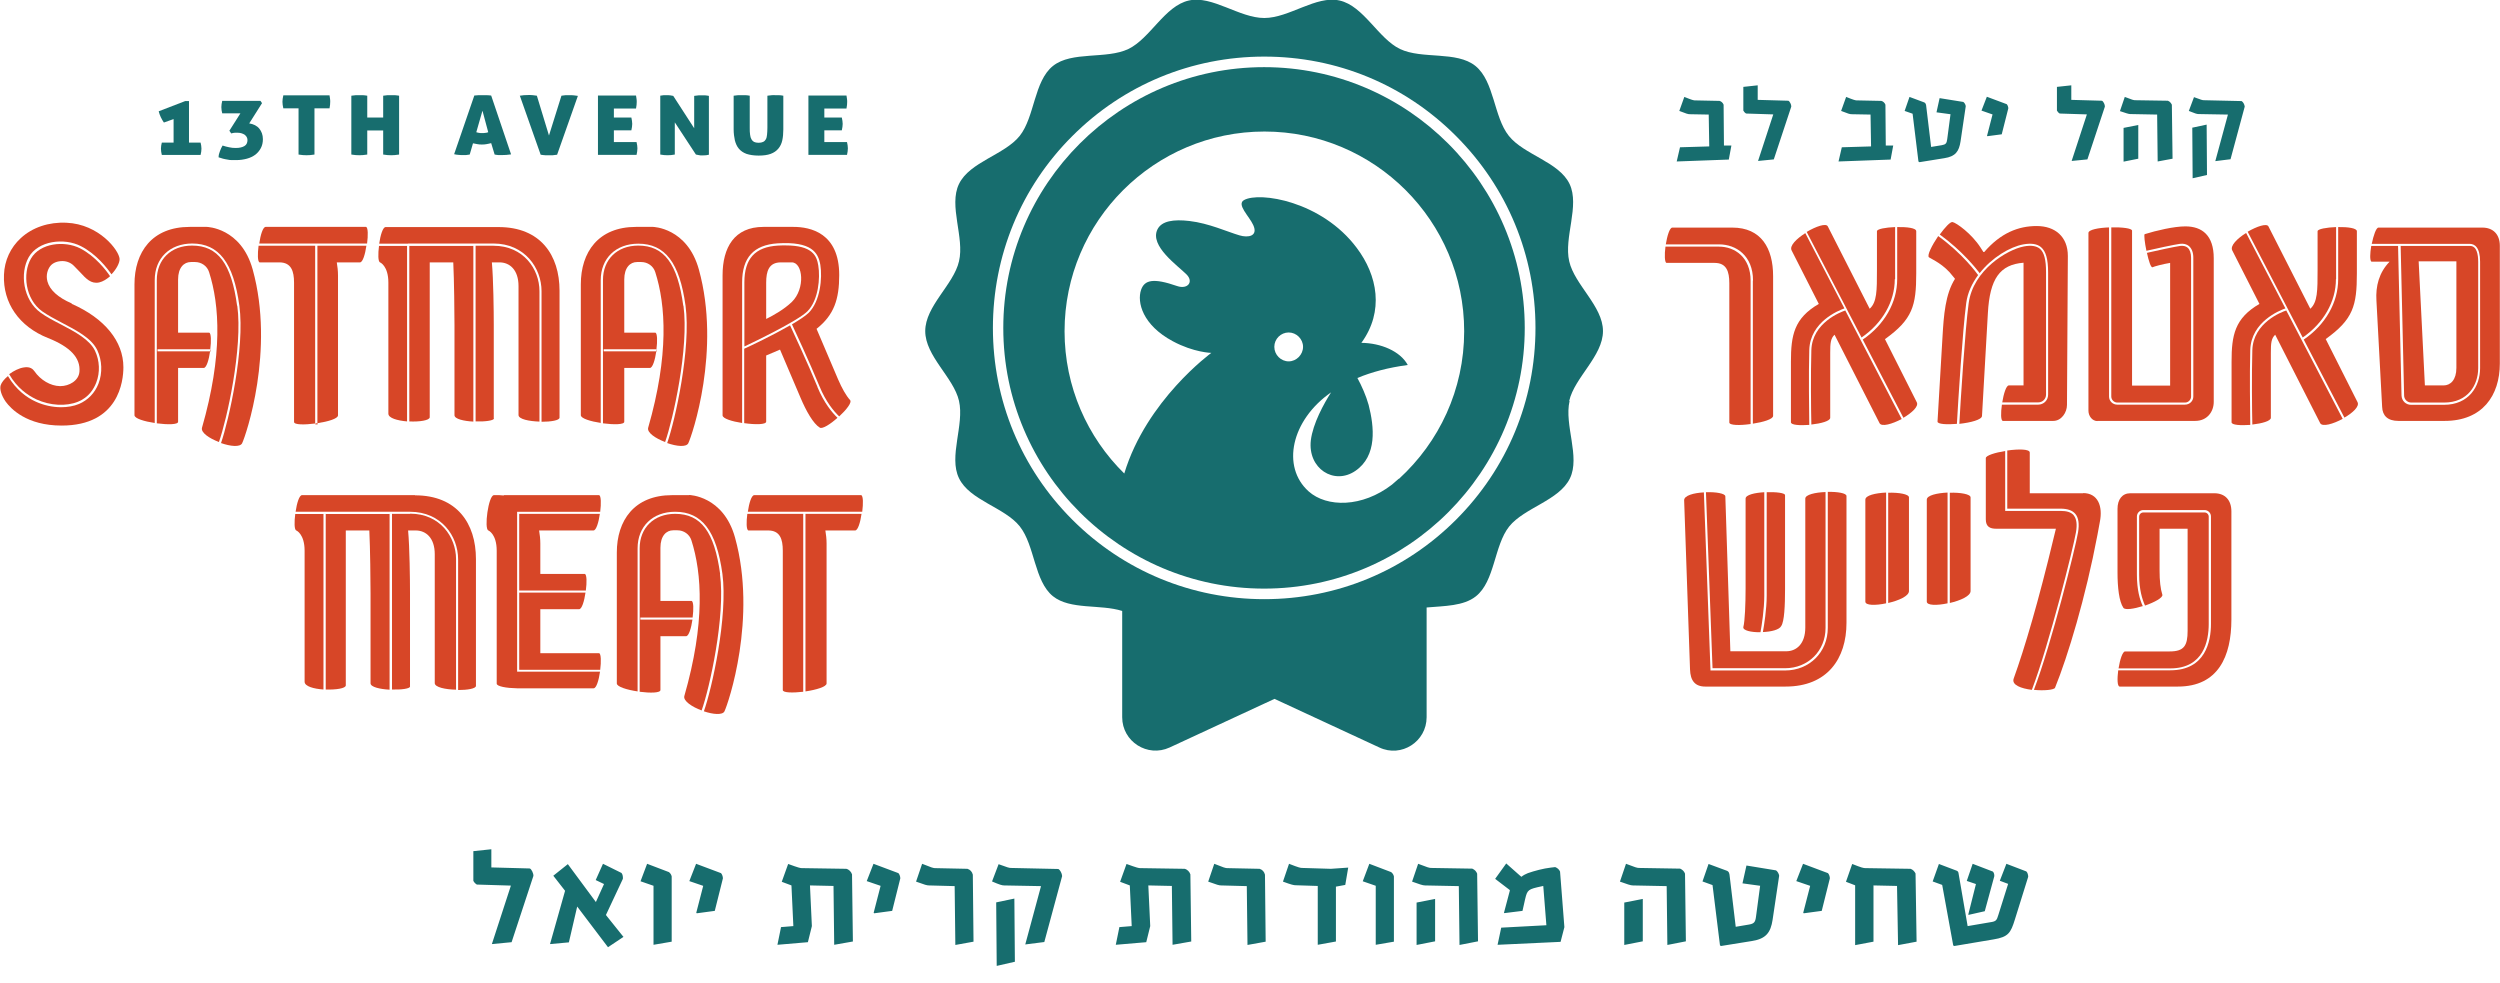 <?xml version="1.0" encoding="UTF-8"?> <svg xmlns="http://www.w3.org/2000/svg" xmlns:xlink="http://www.w3.org/1999/xlink" id="Layer_2" data-name="Layer 2" viewBox="0 0 144.45 56.81"><defs><style> .cls-1 { fill: none; } .cls-2 { fill: #d74627; } .cls-3 { clip-path: url(#clippath-1); } .cls-4 { fill: #176d6e; } .cls-5 { clip-path: url(#clippath); } </style><clipPath id="clippath"><rect class="cls-1" width="144.45" height="56.81"></rect></clipPath><clipPath id="clippath-1"><rect class="cls-1" width="144.45" height="56.81"></rect></clipPath></defs><g id="Layer_1-2" data-name="Layer 1"><g><g class="cls-5"><path class="cls-4" d="M66.07,28.1h-.12c.56.48,1.15.9,1.8,1.28-.6-.38-1.15-.81-1.67-1.28"></path><path class="cls-4" d="M90.67,23.16c.31-1.35,1.95-2.59,1.95-4.03s-1.64-2.67-1.95-4.03c-.32-1.38.62-3.21.02-4.47-.61-1.28-2.63-1.68-3.51-2.78-.88-1.1-.83-3.15-1.93-4.04-1.09-.88-3.08-.37-4.36-.98-1.26-.61-2.1-2.49-3.49-2.8-1.35-.31-2.91,1.01-4.35,1.01s-3.02-1.32-4.36-1.01c-1.39.31-2.23,2.19-3.49,2.8-1.28.61-3.27.11-4.36.98-1.1.88-1.05,2.94-1.92,4.04-.88,1.1-2.89,1.5-3.51,2.78-.61,1.26.33,3.09,0,4.47-.31,1.35-1.95,2.58-1.95,4.03s1.64,2.68,1.95,4.03c.32,1.39-.61,3.22,0,4.47.61,1.28,2.63,1.68,3.51,2.78.88,1.11.83,3.16,1.92,4.04,1,.8,2.73.45,4,.85v6.14c0,1.41,1.46,2.34,2.74,1.75l6.06-2.81,6.06,2.81c1.27.6,2.73-.34,2.73-1.75v-6.34c1.04-.09,2.13-.08,2.84-.64,1.11-.87,1.05-2.93,1.93-4.04.88-1.09,2.89-1.5,3.51-2.78.61-1.25-.34-3.08-.02-4.47M84.13,30.03c-2.96,2.96-6.9,4.59-11.08,4.59s-8.13-1.63-11.09-4.59c-2.96-2.96-4.59-6.9-4.59-11.08s1.62-8.13,4.59-11.09c2.96-2.96,6.9-4.59,11.09-4.59s8.12,1.62,11.08,4.59c2.96,2.96,4.59,6.9,4.59,11.09s-1.63,8.12-4.59,11.08"></path><path class="cls-4" d="M73.04,3.88c-8.31,0-15.07,6.76-15.07,15.07s6.76,15.06,15.07,15.06,15.06-6.76,15.06-15.06-6.76-15.07-15.06-15.07M73.63,20.04c0-.46.38-.83.83-.83s.83.38.83.83-.38.84-.83.84-.83-.38-.83-.84M80.82,27.66c-.13.12-.26.23-.39.34-1.72,1.33-3.77,1.33-4.82.39-1.58-1.42-1.01-4.11,1.3-5.72-.42.66-1.05,1.8-1.17,2.77-.19,1.63,1.34,2.61,2.57,1.77,1.28-.87,1.09-2.56.77-3.81-.15-.54-.4-1.1-.65-1.56.82-.34,1.78-.6,2.91-.75-.43-.8-1.56-1.27-2.68-1.28,1.33-1.83.93-3.9-.27-5.49-2.02-2.7-5.62-3.26-6.51-2.76-.45.25.3.93.53,1.44.3.65-.29.75-.79.6-.69-.2-1.77-.7-2.89-.83-.93-.11-1.61,0-1.85.48-.48.96,1.19,2.11,1.69,2.62.41.43.04.86-.55.66-1.38-.48-1.89-.36-2.09.22-.24.71.08,2.03,1.84,2.97,1.21.65,2.22.67,2.22.67,0,0-3.75,2.73-5.03,6.97-2.13-2.09-3.45-5.01-3.45-8.22,0-6.37,5.19-11.54,11.55-11.54s11.54,5.17,11.54,11.54c0,3.38-1.45,6.41-3.77,8.53"></path><path class="cls-2" d="M102.08,28.44v5.98c0,.78-.15,1.71-.22,2.1.48-.02.95-.13,1.06-.35.18-.27.22-1.17.22-2.13v-5.43c0-.13-.52-.19-1.06-.17"></path><path class="cls-2" d="M101.95,28.44c-.55.03-1.09.15-1.09.37v5.2c0,.88-.04,1.89-.13,2.22-.04.2.46.31.99.3.07-.37.22-1.32.22-2.11v-5.98Z"></path><path class="cls-2" d="M103.14,38.61c1.33,0,2.34-1,2.34-2.33v-7.85c-.59.02-1.17.15-1.17.38v7.45c0,.94-.51,1.37-1.1,1.37h-3.23l-.29-8.95c0-.17-.55-.26-1.12-.24l.38,10.17h4.19Z"></path><path class="cls-2" d="M105.61,28.42v7.86c0,1.4-1.06,2.46-2.47,2.46h-4.31v-.06s-.38-10.23-.38-10.23c-.58.03-1.14.18-1.14.45l.34,9.78c.02.65.29.99.88.99h4.64c2.42,0,3.52-1.62,3.52-3.68v-7.33c0-.17-.53-.25-1.09-.24"></path><path class="cls-2" d="M107.78,28.88v5.88c0,.23.59.23,1.2.1v-6.4c-.61.03-1.2.16-1.2.41"></path><path class="cls-2" d="M109.1,28.46v6.38c.61-.14,1.2-.4,1.2-.69v-5.41c0-.19-.59-.29-1.2-.27"></path><path class="cls-2" d="M111.33,28.88v5.88c0,.23.59.23,1.2.1v-6.4c-.61.03-1.2.16-1.2.41"></path><path class="cls-2" d="M112.66,28.46v6.38c.61-.14,1.2-.4,1.2-.69v-5.41c0-.19-.59-.29-1.2-.27"></path><path class="cls-2" d="M120.37,28.5h-3.09v-2.35c0-.21-.65-.21-1.3-.12v3.36h3.07c.41,0,.69.1.86.3.19.22.24.58.16,1.07-.15.89-1.54,6.46-2.55,9.1.58.06,1.17,0,1.22-.12.74-1.82,1.77-5.23,2.45-8.83l.14-.76c.18-.9-.11-1.66-.97-1.66"></path><path class="cls-2" d="M119.82,29.77c-.15-.17-.39-.25-.77-.25h-3.19v-3.46c-.58.09-1.12.26-1.12.41v3.54c0,.43.25.54.6.54h3.45l-.11.45c-.9,3.77-1.7,6.46-2.33,8.21-.13.37.43.57,1.05.65,1-2.62,2.4-8.22,2.55-9.11.08-.46.03-.78-.13-.97"></path><path class="cls-2" d="M127.93,28.5h-4.84c-.47,0-.74.36-.74.9v3.68c0,.85.09,1.68.34,2.04.1.14.61.06,1.12-.1-.17-.36-.34-.94-.34-1.82v-3.36c0-.2.17-.37.37-.37h3.54c.2,0,.37.17.37.37v6.21c0,1-.31,2.68-2.35,2.68h-3.01c-.06.48-.06.94.09.94h3.36c2.33,0,3.09-1.75,3.09-3.88v-6.24c0-.65-.36-1.05-.99-1.05"></path><path class="cls-2" d="M127.62,36.06v-6.21c0-.13-.11-.24-.24-.24h-3.54c-.13,0-.24.11-.24.24v3.36c0,.86.18,1.43.34,1.78.55-.19,1.05-.46,1-.63-.11-.34-.16-.81-.16-1.39v-2.42h1.62v5.9c0,.85-.2,1.19-1.03,1.19h-2.58c-.15,0-.3.48-.38.98h2.99c1.93,0,2.22-1.6,2.22-2.56"></path><path class="cls-2" d="M101.28,16.21v8.27c.6-.09,1.17-.26,1.17-.45v-8.08c0-1.61-.69-2.8-2.36-2.8h-3.46c-.16,0-.3.48-.38.97h3.08c.98,0,1.96.65,1.96,2.09"></path><path class="cls-2" d="M99.92,16.36v8.05c0,.17.61.18,1.23.09v-8.28c0-1.36-.92-1.97-1.83-1.97h-3.09c-.06.46-.05.91.06.94h2.78c.69,0,.85.5.85,1.17"></path><path class="cls-2" d="M104.66,20.22c-.04,1.4-.02,3.49,0,4.31.55-.06,1.09-.2,1.09-.39v-3.75c0-.56.02-.83.25-1.05l2.6,5.11c.12.23.73.05,1.28-.24l-3.26-6.27c-.24.08-1.91.7-1.96,2.29"></path><path class="cls-2" d="M104.54,20.22c.05-1.63,1.69-2.28,2.03-2.4l-2.26-4.35c-.5.32-.93.73-.79,1l1.57,3.09c-1.43.83-1.61,1.81-1.61,3.34v3.5c0,.16.52.19,1.06.15-.01-.81-.04-2.92,0-4.32"></path><path class="cls-2" d="M109.5,16.13v-3.01c-.54.02-1.05.11-1.05.24v2.24c0,1.19,0,1.86-.42,2.24l-2.42-4.76c-.1-.2-.68,0-1.22.32l3.17,6.1c1.2-.82,1.92-2.07,1.92-3.37"></path><path class="cls-2" d="M108.92,19.59c1.59-1.14,1.8-1.93,1.8-3.79v-2.44c0-.19-.54-.25-1.1-.24v3.01c0,1.35-.74,2.64-1.99,3.49l2.35,4.52c.49-.29.9-.66.77-.9l-1.84-3.65Z"></path><path class="cls-2" d="M114.3,15.9c-.09-.13-.9-1.24-2.31-2.26-.36.53-.67,1.14-.53,1.23.2.13.85.4,1.37,1.08l.13.16c-.56.88-.65,2.11-.72,3.32l-.29,4.93c0,.15.54.18,1.12.13.07-1.26.33-5.43.54-6.99.08-.6.34-1.13.68-1.6"></path><path class="cls-2" d="M116.92,15.18v7.09h-.85c-.15,0-.3.48-.38.98h2.08c.25,0,.45-.2.45-.45v-7.07c0-.73-.11-1.15-.36-1.36-.2-.16-.5-.21-.92-.13-.95.18-2.93,1.35-3.19,3.28-.21,1.55-.47,5.69-.54,6.97.65-.07,1.31-.24,1.31-.46l.34-5.94c.11-1.99.69-2.8,2.06-2.91"></path><path class="cls-2" d="M114.38,15.79c.71-.91,1.76-1.53,2.53-1.67.46-.08.79-.03,1.02.16.28.24.41.69.41,1.46v7.07c0,.32-.26.57-.57.57h-2.1c-.07.48-.07.94.06.94h2.91c.47,0,.79-.49.79-.92l.05-8.61c0-1.12-.74-1.73-1.8-1.73s-2.08.4-3.03,1.5h-.05l-.16-.25c-.52-.81-1.39-1.43-1.62-1.48-.13-.03-.44.31-.74.72,1.31.95,2.12,1.99,2.32,2.25"></path><path class="cls-2" d="M122.33,23.26h3.92c.19,0,.35-.16.35-.35v-8.02c0-.26-.07-.47-.2-.58-.11-.09-.25-.12-.43-.1-.36.05-1.44.29-1.92.4.1.46.23.88.33.83.07-.04.58-.18,1.01-.25v7.09h-2.2v-8.95c0-.14-.59-.21-1.2-.19v9.77c0,.19.16.35.35.35"></path><path class="cls-2" d="M121.19,24.32h5.65c.7,0,1.07-.54,1.07-1.1v-8.3c0-1.32-.67-1.84-1.64-1.84-.65,0-1.68.24-2.35.45-.05.02,0,.49.1.96.48-.11,1.56-.35,1.93-.4.22-.03.4.02.53.13.16.14.25.37.25.67v8.02c0,.26-.21.47-.48.47h-3.92c-.26,0-.47-.21-.47-.47v-9.77c-.6.02-1.19.13-1.19.32v10.27c0,.31.22.6.52.6"></path><path class="cls-2" d="M130.02,20.22c.05-1.63,1.69-2.28,2.03-2.4l-2.27-4.36c-.51.32-.94.74-.8,1.01l1.57,3.09c-1.43.83-1.61,1.81-1.61,3.34v3.5c0,.16.53.19,1.08.15-.01-.81-.04-2.92,0-4.32"></path><path class="cls-2" d="M134.98,16.13v-3.01c-.54.02-1.07.11-1.07.24v2.24c0,1.19,0,1.86-.42,2.24l-2.42-4.76c-.1-.19-.67,0-1.2.31l3.18,6.11c1.2-.82,1.92-2.07,1.92-3.37"></path><path class="cls-2" d="M134.38,19.59c1.59-1.14,1.8-1.93,1.8-3.79v-2.44c0-.18-.53-.25-1.08-.24v3.01c0,1.35-.74,2.64-1.99,3.49l2.35,4.51c.49-.28.88-.65.76-.89l-1.84-3.65Z"></path><path class="cls-2" d="M130.14,20.22c-.04,1.4-.02,3.49,0,4.31.54-.06,1.07-.2,1.07-.39v-3.75c0-.56.02-.83.25-1.05l2.6,5.11c.12.23.75.05,1.3-.25l-3.26-6.26c-.25.08-1.91.7-1.96,2.29"></path><path class="cls-2" d="M139.32,23.26h1.9c1.36,0,1.97-1,1.97-1.99v-6.15c0-.41-.08-.91-.47-.91h-4.01l.2,8.64c0,.23.19.41.42.41M141.93,15.11v6.15c0,.69-.34,1.01-.74,1.01h-1.08l-.36-7.17h2.18Z"></path><path class="cls-2" d="M143.44,13.15h-6.01c-.14,0-.29.46-.39.94h5.66c.27,0,.6.18.6,1.03v6.15c0,1.06-.65,2.12-2.09,2.12h-1.9c-.3,0-.54-.23-.55-.54l-.2-8.64h-1.55c-.07.42-.09.83.01.91h1.05c-.61.63-.81,1.41-.76,2.24l.33,6.15c.02.51.32.81.94.81h2.67c2.18,0,3.19-1.46,3.19-3.32v-6.8c0-.65-.38-1.05-1.01-1.05"></path><path class="cls-2" d="M2.11,23.08c.79.36,1.71.41,2.4.13.62-.25.91-.74,1.05-1.1.23-.59.2-1.27-.07-1.84-.31-.65-1.16-1.1-1.98-1.53-.43-.22-.83-.43-1.16-.67-1.03-.74-1.21-2.3-.69-3.21.55-.96,2.05-1.13,3.01-.64.89.45,1.53,1.28,1.77,1.63.29-.3.48-.67.47-.89-.03-.49-1.18-2.01-3.07-2.09-1.02-.05-1.97.27-2.64.89-.59.54-.94,1.29-.97,2.11-.07,1.64.88,3,2.54,3.66,1.29.51,1.89,1.15,1.82,1.95-.04.52-.6.83-1.1.83h-.03c-.54-.01-1.12-.35-1.47-.86-.09-.13-.26-.28-.61-.22-.28.04-.59.2-.85.39.45.79,1.07,1.22,1.56,1.45"></path><path class="cls-2" d="M4.14,17.53c-.79-.34-1.27-.78-1.4-1.27-.1-.37.02-.7.16-.88.12-.16.34-.27.6-.29.29-.03.57.07.76.26.13.13.25.26.36.37.35.38.64.7,1.11.6.22-.05.44-.19.63-.36-.22-.33-.85-1.16-1.73-1.61-.91-.46-2.32-.31-2.84.59-.5.86-.33,2.35.65,3.05.33.23.72.44,1.14.66.84.44,1.71.89,2.04,1.58.28.59.31,1.32.07,1.94-.21.54-.61.95-1.12,1.17-.31.13-.67.19-1.04.19-.49,0-1-.11-1.46-.32-.51-.23-1.14-.68-1.61-1.48-.21.17-.37.37-.42.53-.07.22.04.59.29.95.3.41,1.21,1.38,3.23,1.38,3.31,0,3.57-2.58,3.57-3.37,0-1.5-1.09-2.83-2.98-3.66"></path><path class="cls-2" d="M49.74,28.61h-4.33s0,0,0,0h-1.83c-.16,0-.3.47-.37.96h6.61c.06-.47.06-.92-.06-.96"></path><path class="cls-2" d="M43.18,29.69c-.06.47-.06.92.06.96h1.14c.69,0,.85.5.85,1.17v8.05c0,.16.57.17,1.18.1v-10.28h-3.23Z"></path><path class="cls-2" d="M46.54,29.69v10.26c.62-.09,1.22-.27,1.22-.46v-8.08c0-.27-.03-.52-.07-.76h1.72c.16,0,.3-.47.37-.96h-3.25Z"></path><path class="cls-2" d="M30,34.12h3.85c.06-.47.06-.92-.06-.96h-2.57v-1.75c0-.27-.03-.52-.07-.76h3.14c.16,0,.3-.47.37-.96h-4.66v4.42Z"></path><path class="cls-2" d="M30,38.7h4.68c.06-.47.05-.92-.06-.96h-3.4v-2.54h2.24c.16,0,.3-.47.37-.96h-3.83v4.46Z"></path><path class="cls-2" d="M29.88,29.57h4.8c.06-.47.05-.92-.06-.96h-5.51v.02c-.09,0-.16-.02-.25-.02h-.32c-.32,0-.58,1.97-.32,2.04,0,0,.48.2.48,1.17v7.68c0,.16.57.26,1.17.27.01,0,.02,0,.04,0h4.39c.16,0,.3-.47.37-.96h-4.79v-9.26Z"></path><path class="cls-2" d="M39.82,28.61h-.99c-2.18,0-3.19,1.46-3.19,3.32v7.56c0,.19.59.37,1.2.46v-8.27c0-1.26.87-2.11,2.17-2.11,1.55,0,2.39,1.11,2.73,3.58.33,2.47-.61,6.66-1.07,7.95.53.18,1.08.23,1.19,0,.22-.45,1.9-5.39.61-10.04-.67-2.42-2.65-2.46-2.65-2.46"></path><path class="cls-2" d="M41.61,33.17c-.33-2.44-1.11-3.48-2.6-3.48-1.22,0-2.05.8-2.05,1.99v8.29c.61.08,1.2.07,1.2-.1v-3.11h1.48c.16,0,.3-.47.37-.96h-3.01v-.12h3.02c.06-.47.06-.92-.06-.96h-1.8v-3.07c0-.69.34-1.01.74-1.01h.24c.37,0,.7.23.81.58.61,1.9.8,4.79-.41,9-.07.28.44.62,1,.83.45-1.25,1.39-5.44,1.06-7.89"></path><path class="cls-2" d="M23.98,28.61h-6.53c-.16,0-.3.47-.37.96h6.61c1.81,0,2.78,1.41,2.78,2.75v7.55c.54,0,1.03-.08,1.03-.24v-7.33c0-2.06-1.1-3.68-3.52-3.68"></path><path class="cls-2" d="M17.06,29.69c-.06.47-.06.92.06.96,0,0,.48.2.48,1.17v7.57c0,.27.53.41,1.09.45v-10.14h-1.64Z"></path><path class="cls-2" d="M18.82,29.69v10.15c.58.02,1.16-.06,1.16-.24v-8.95s1.36,0,1.36,0c.05,1.03.07,2.95.07,3.63v5.2c0,.22.55.34,1.1.37v-10.15h-3.7Z"></path><path class="cls-2" d="M23.69,29.69h-1.04v10.15c.53.02,1.04-.05,1.04-.17v-5.43c0-.73-.02-2.62-.11-3.59h.44c.59,0,1.1.43,1.1,1.37v7.45c0,.24.62.37,1.23.38v-7.55c0-1.27-.93-2.62-2.65-2.62"></path><path class="cls-2" d="M18.35,24.45c.6-.09,1.18-.26,1.18-.45v-8.08c0-.27-.03-.52-.07-.76h1.34c.16,0,.3-.47.37-.96h-2.83v10.25Z"></path><path class="cls-2" d="M21.13,13.11h-3.95s0,0,0,0h-1.83c-.16,0-.3.47-.37.96h6.23c.06-.47.06-.92-.06-.96"></path><path class="cls-2" d="M14.94,14.2c-.06.47-.06.92.06.96h1.14c.69,0,.85.51.85,1.17v8.05c0,.17.6.17,1.22.09v-10.27h-3.27Z"></path><path class="cls-2" d="M23.58,14.07h4.93c1.81,0,2.78,1.42,2.78,2.75v7.55c.54,0,1.04-.08,1.04-.24v-7.33c0-2.06-1.1-3.68-3.52-3.68h-6.53c-.16,0-.3.47-.37.96h1.67Z"></path><path class="cls-2" d="M21.9,14.2c-.06.47-.06.92.06.96,0,0,.48.2.48,1.17v7.57c0,.26.52.4,1.08.45v-10.14h-1.62Z"></path><path class="cls-2" d="M23.65,14.2v10.15c.59.03,1.17-.06,1.18-.24v-8.95s1.36,0,1.36,0c.05,1.03.07,2.95.07,3.63v5.2c0,.22.54.34,1.09.37v-10.15h-3.7Z"></path><path class="cls-2" d="M28.53,24.18v-5.43c0-.73-.02-2.62-.11-3.59h.44c.59,0,1.1.43,1.1,1.37v7.45c0,.24.61.36,1.21.38v-7.54c0-1.27-.93-2.62-2.65-2.62h-1.04v10.15c.54.02,1.06-.05,1.06-.17"></path><path class="cls-2" d="M42.88,24.44v-8.12c0-1.44.67-2.17,2.05-2.26,1.96-.12,2.35.53,2.47,1.25.12.74,0,2.09-.67,2.76-.18.18-.55.42-.97.67.08.17,1.03,2.21,1.59,3.58.37.9.84,1.46,1.14,1.74.41-.38.75-.81.63-.94-.24-.27-.47-.68-.7-1.21l-1.24-2.91c1.01-.8,1.31-1.7,1.31-3.11,0-2.44-1.68-2.78-2.64-2.78h-.4s0,0,0,0h-1.34c-1.68,0-2.36,1.19-2.36,2.8v8.09c0,.18.54.35,1.13.44"></path><path class="cls-2" d="M47.24,22.37c-.55-1.35-1.49-3.35-1.59-3.57-1.01.58-2.33,1.21-2.65,1.35v4.3c.63.09,1.27.09,1.27-.09v-3.82c.28-.12.55-.23.8-.34l1.18,2.77c.33.78.74,1.51,1.12,1.74.15.09.61-.2,1.02-.57-.31-.3-.78-.86-1.16-1.78"></path><path class="cls-2" d="M47.28,15.34c-.09-.56-.33-1.16-1.9-1.16-.13,0-.28,0-.43.01-1.32.08-1.94.75-1.94,2.13v3.7c.57-.27,3.07-1.47,3.64-2.03.64-.64.75-1.93.63-2.65M45.76,17.44c-.46.44-1.05.77-1.49.99v-2.1c0-.67.16-1.17.85-1.17h.63s0,0,0,0c.64,0,.8,1.51,0,2.29"></path><path class="cls-2" d="M39.48,17.67c-.33-2.44-1.11-3.48-2.6-3.48-1.22,0-2.04.8-2.04,1.99v8.28c.62.08,1.23.08,1.23-.09v-3.11h1.48c.16,0,.3-.47.37-.96h-3.04v-.12h3.05c.06-.47.05-.92-.06-.96h-1.8v-3.07c0-.69.34-1.01.74-1.01h.24c.37,0,.7.23.81.58.61,1.9.8,4.79-.41,9-.07.28.43.61.98.82.45-1.27,1.39-5.43,1.06-7.88"></path><path class="cls-2" d="M34.71,24.45v-8.26c0-1.26.87-2.11,2.17-2.11,1.55,0,2.39,1.11,2.73,3.58.33,2.46-.6,6.64-1.06,7.94.54.19,1.1.25,1.22.01.22-.45,1.9-5.39.61-10.04-.67-2.42-2.65-2.46-2.65-2.46h-.98c-2.18,0-3.19,1.46-3.19,3.32v7.56c0,.19.57.36,1.17.45"></path><path class="cls-2" d="M13.7,17.67c-.33-2.44-1.11-3.48-2.6-3.48-1.22,0-2.04.8-2.04,1.99v8.28c.62.08,1.23.08,1.23-.09v-3.11h1.48c.16,0,.3-.47.37-.96h-3.04v-.12h3.05c.06-.47.05-.92-.06-.96h-1.8v-3.07c0-.69.34-1.01.74-1.01h.24c.37,0,.7.23.81.58.61,1.9.8,4.79-.41,9-.07.28.43.61.98.82.45-1.27,1.39-5.43,1.06-7.88"></path><path class="cls-2" d="M11.1,14.07c1.55,0,2.39,1.11,2.73,3.59.33,2.46-.61,6.64-1.06,7.94.54.19,1.1.25,1.22.01.22-.45,1.9-5.38.61-10.04-.67-2.42-2.65-2.46-2.65-2.46h-.99c-2.18,0-3.19,1.46-3.19,3.32v7.56c0,.19.57.36,1.17.45v-8.26c0-1.26.87-2.11,2.17-2.11"></path><path class="cls-2" d="M18.22,24.52h.13v-.07s-.08.01-.13.02v.05Z"></path><path class="cls-2" d="M37.94,20.31v-.13h-.01s0,.08-.02.13h.03Z"></path><path class="cls-2" d="M12.16,20.31v-.13h-.01s-.01.08-.02.13h.03Z"></path></g><path class="cls-4" d="M97.07,8.51l1.69-.05-.03-1.84-1.08-.02c-.13,0-.2-.03-.62-.19l.29-.81c.47.19.52.19.59.2l1.44.03c.1.02.2.11.24.22l.02,2.36h.43s-.15.81-.15.81l-3.01.11.19-.82ZM101.56,4.93v.84s1.77.05,1.77.05c.08.03.18.23.17.34l-1.01,3.05-.91.09.88-2.69-1.57-.05c-.07-.04-.13-.11-.16-.17v-1.37s.83-.09.83-.09ZM106.42,8.51l1.69-.05-.03-1.84-1.08-.02c-.13,0-.2-.03-.62-.19l.29-.81c.47.19.52.19.59.2l1.44.03c.1.02.2.11.24.22l.02,2.36h.43s-.15.81-.15.81l-3.01.11.19-.82ZM110.85,9.35l-.34-2.78-.46-.16.28-.81.86.32c.06.04.08.07.1.16l.29,2.41.61-.1c.23-.04.29-.1.32-.35l.19-1.44-.81-.11.18-.82,1.37.22c.06.04.14.16.14.25l-.3,2.03c-.09.58-.29.87-.94.97l-1.43.23s-.04-.01-.05-.04ZM115.12,6.61l-.63-.22.31-.8,1.15.43c.05.05.09.16.09.24l-.38,1.5-.83.11-.02-.02.32-1.24ZM119.68,4.93v.84s1.77.05,1.77.05c.08.03.18.23.17.34l-1.01,3.05-.91.09.88-2.69-1.57-.05c-.07-.04-.13-.11-.16-.17v-1.37s.83-.09.83-.09ZM124.65,6.62l-1.57-.03c-.09,0-.26-.06-.59-.17l.28-.82c.43.17.52.19.59.19l1.9.03c.12.05.18.13.23.23l.04,3.12-.86.16-.03-2.72ZM122.7,7.39l.85-.17v1.95s-.85.17-.85.17v-1.95ZM126.76,5.61c.43.16.5.18.57.18l2.19.05c.09.05.17.2.18.32l-.82,3.04-.88.11.73-2.69-1.7-.03c-.1,0-.21-.04-.56-.18l.3-.8ZM126.66,7.38l.84-.18.02,2.91-.83.19-.02-2.93Z"></path><g><path class="cls-4" d="M10.03,8.23v-1.35l-.56.2s-.06-.09-.09-.14c-.03-.05-.06-.11-.09-.17-.03-.06-.05-.12-.07-.17-.02-.06-.04-.12-.05-.17l1.53-.59h.22v2.4h.67c.03.12.05.24.05.35,0,.12-.02.24-.05.36h-2.24c-.03-.12-.05-.24-.05-.36s.02-.23.05-.35h.68Z"></path><path class="cls-4" d="M13.25,7.56l.64-1.01h-1.05c-.03-.12-.05-.24-.05-.36s.02-.23.05-.36h2.21l.09.13-.74,1.17c.25.04.45.14.58.3s.21.36.21.61c0,.2-.04.37-.12.52-.08.15-.19.28-.32.38-.14.1-.3.18-.49.23-.19.05-.39.08-.6.08-.1,0-.19,0-.27,0-.08,0-.17-.01-.25-.03-.08-.01-.16-.03-.25-.05-.08-.02-.17-.05-.26-.08,0-.12.03-.24.08-.36s.09-.23.15-.32c.13.04.26.08.38.1.12.03.25.04.39.04.21,0,.37-.04.49-.11s.18-.19.18-.35c0-.07-.02-.12-.05-.18-.03-.05-.07-.09-.12-.13-.05-.03-.11-.06-.18-.08-.07-.02-.14-.03-.21-.03-.06,0-.11,0-.17,0s-.13.02-.21.04l-.11-.16Z"></path><path class="cls-4" d="M17.24,6.26h-.87c-.03-.14-.05-.26-.05-.38,0-.11.02-.23.05-.37h2.67c.01.07.02.13.03.2s.01.12.01.17c0,.1-.01.23-.04.38h-.87v2.67c-.18.03-.34.04-.46.04-.13,0-.28-.01-.46-.04v-2.67Z"></path><path class="cls-4" d="M20.3,5.53c.09-.01.18-.02.26-.03.08,0,.14,0,.2,0,.06,0,.13,0,.21,0,.08,0,.16.02.25.03v1.26h.92v-1.26c.09-.01.18-.02.25-.03.08,0,.14,0,.21,0s.13,0,.21,0c.08,0,.16.02.25.03v3.4c-.18.03-.34.04-.46.04-.13,0-.28-.01-.46-.04v-1.39h-.92v1.39c-.18.03-.34.04-.46.04-.13,0-.28-.01-.46-.04v-3.4Z"></path><path class="cls-4" d="M27.4,5.52c.09,0,.17-.02.25-.02.08,0,.16,0,.24,0,.07,0,.14,0,.22,0,.08,0,.17.01.27.02l1.15,3.4c-.2.03-.37.04-.52.04-.07,0-.14,0-.21,0-.07,0-.14-.02-.22-.03l-.2-.66c-.1.03-.19.04-.28.06s-.18.02-.26.02c-.08,0-.16,0-.25-.02s-.17-.03-.26-.05l-.19.65c-.08.01-.15.02-.22.03-.07,0-.13,0-.19,0s-.14,0-.22-.01c-.08,0-.17-.02-.27-.04l1.17-3.4ZM27.87,6.42l-.35,1.22c.06.02.12.03.17.04s.11.01.16.01c.06,0,.12,0,.18-.01.06,0,.12-.02.18-.04l-.33-1.23Z"></path><path class="cls-4" d="M30.03,5.53c.06,0,.14-.02.24-.03.1,0,.19-.01.28-.01.07,0,.15,0,.24.01s.16.02.23.03l.7,2.3.72-2.3c.08-.01.16-.02.24-.03.08,0,.17,0,.26,0,.06,0,.13,0,.22.01s.16.02.23.03l-1.2,3.4c-.09.01-.17.02-.25.03-.08,0-.15,0-.23,0s-.14,0-.21,0c-.07,0-.16-.02-.26-.03l-1.2-3.4Z"></path><path class="cls-4" d="M34.55,5.52h2.2c.01.07.02.13.03.2s.01.12.01.17c0,.1-.01.23-.04.38h-1.28v.52h1.01c.03.14.05.26.05.37s-.02.23-.05.37h-1.01v.68h1.31c.03.13.05.25.05.36,0,.12-.02.24-.05.38h-2.23v-3.42Z"></path><path class="cls-4" d="M38.14,5.53c.08-.01.15-.02.21-.03.06,0,.12,0,.18,0,.06,0,.13,0,.2.01s.13.02.17.03l1.21,1.87v-1.87c.09-.01.17-.02.25-.03.07,0,.14,0,.2,0s.12,0,.19,0c.07,0,.14.02.21.03v3.4s-.09.02-.16.03c-.07,0-.14.01-.21.01-.09,0-.17,0-.23-.02-.07-.01-.12-.02-.15-.03l-1.22-1.86v1.86c-.15.03-.29.04-.42.04s-.27-.01-.42-.04v-3.4Z"></path><path class="cls-4" d="M42.39,5.53c.1-.01.19-.02.26-.03.07,0,.14,0,.21,0,.06,0,.12,0,.2,0,.07,0,.16.01.26.03v1.85c0,.16,0,.29.02.4.01.11.04.2.08.27.04.07.09.12.15.15.07.03.15.05.26.05s.2-.02.26-.05c.07-.03.12-.08.16-.15.04-.07.06-.16.07-.27s.02-.25.02-.4v-1.85c.1-.01.19-.02.26-.03s.14,0,.2,0c.06,0,.13,0,.2,0,.07,0,.16.01.26.03v1.95c0,.24-.02.45-.06.63-.04.19-.12.35-.23.48s-.25.23-.44.3c-.19.07-.42.1-.7.1s-.52-.04-.7-.1c-.19-.07-.33-.17-.44-.3s-.18-.29-.23-.48c-.04-.19-.07-.4-.07-.63v-1.95Z"></path><path class="cls-4" d="M46.71,5.52h2.2c.01.07.02.13.03.2s.01.12.01.17c0,.1-.01.23-.04.38h-1.28v.52h1.01c.03.14.05.26.05.37s-.02.23-.05.37h-1.01v.68h1.31c.03.13.05.25.05.36,0,.12-.02.24-.05.38h-2.23v-3.42Z"></path></g><g class="cls-3"><path class="cls-4" d="M28.39,49.07v1.05s2.22.06,2.22.06c.1.03.22.29.21.43l-1.26,3.83-1.14.11,1.1-3.38-1.97-.06c-.08-.05-.17-.14-.2-.22v-1.71s1.04-.11,1.04-.11ZM36.03,54.13l-.9.6-1.78-2.35h0s-.48,2.07-.48,2.07l-1.09.1.87-3.08-.68-.87.84-.67,1.62,2.19.47-1.04-.48-.23.42-.94,1.07.53c.07.08.09.23.08.34l-.98,2.09,1.01,1.26ZM37.76,51.18l-.75-.26.38-1.01,1.26.48c.08.06.14.15.16.25v3.77l-1.05.18v-3.41ZM40.62,51.18l-.79-.27.39-1,1.44.54c.06.06.11.2.11.3l-.47,1.88-1.04.14-.03-.03.4-1.55ZM45.11,53.57l.73-.06-.11-2.35c-.12-.04-.38-.14-.56-.21l.37-1.03c.63.23.71.24.79.24l2.57.04c.16.04.28.17.33.32l.05,3.88-1.08.19-.04-3.4-1.36-.03.11,2.35-.23.93-1.76.15.21-1.03ZM50.87,51.18l-.79-.27.39-1,1.44.54c.06.06.11.2.11.3l-.47,1.88-1.04.14-.03-.03.4-1.55ZM55.17,51.2l-1.49-.04c-.12,0-.23-.03-.75-.22l.35-1.03c.57.23.63.24.73.25l1.89.04c.16.05.27.17.31.34l.04,3.87-1.05.19-.04-3.39ZM57.69,49.93c.54.2.63.22.72.22l2.74.06c.11.06.21.25.22.41l-1.03,3.81-1.1.14.91-3.37-2.13-.04c-.12,0-.26-.04-.7-.23l.38-1ZM57.56,52.14l1.05-.22.03,3.65-1.05.24-.03-3.67ZM64.66,53.57l.73-.06-.11-2.35c-.12-.04-.38-.14-.56-.21l.37-1.03c.63.23.71.24.79.24l2.57.04c.16.04.28.17.33.32l.05,3.88-1.08.19-.04-3.4-1.36-.03.11,2.35-.23.93-1.76.15.21-1.03ZM72.05,51.2l-1.49-.04c-.12,0-.23-.03-.75-.22l.35-1.03c.57.23.63.24.73.25l1.89.04c.16.05.27.17.31.34l.04,3.87-1.05.19-.04-3.39ZM76.13,51.19l-1.26-.04c-.12,0-.25-.03-.74-.21l.35-1.03c.59.23.66.24.77.24l1.65.05,1-.07-.17,1-.54.1v3.17s-1.05.19-1.05.19v-3.4ZM79.49,51.18l-.75-.26.38-1.01,1.26.48c.08.06.14.15.16.25v3.77l-1.05.18v-3.41ZM84.29,51.2l-1.96-.04c-.12,0-.32-.07-.74-.22l.35-1.03c.54.21.65.24.75.24l2.38.04c.15.07.23.16.28.29l.05,3.91-1.07.21-.04-3.41ZM81.85,52.15l1.07-.21v2.45s-1.07.21-1.07.21v-2.45ZM86.74,53.6l2.61-.14-.18-2.27-.09.02c-.78.17-.83.19-.96.75l-.15.67-1.05.13-.02-.02.32-1.21s.02-.07.02-.1l-.85-.65.64-.89.79.7s.04.04.06.05l.03.02c.1-.09.27-.17.37-.21.37-.13.89-.27,1.32-.32l.26-.03c.13.05.23.14.28.26l.25,3.21-.22.85-3.64.17.21-.99ZM96.3,51.2l-1.96-.04c-.12,0-.32-.07-.74-.22l.35-1.03c.54.21.65.24.75.24l2.38.04c.15.07.23.16.28.29l.05,3.91-1.07.21-.04-3.41ZM93.85,52.15l1.07-.21v2.45s-1.07.21-1.07.21v-2.45ZM99.38,54.62l-.43-3.48-.58-.21.35-1.01,1.08.4c.08.05.1.08.13.21l.36,3.02.77-.13c.28-.05.36-.13.4-.44l.24-1.8-1.02-.14.23-1.03,1.71.28c.08.05.17.2.18.31l-.38,2.55c-.11.72-.37,1.09-1.18,1.22l-1.8.29s-.05-.02-.07-.05ZM104.58,51.18l-.79-.27.39-1,1.44.54c.06.06.11.2.11.3l-.47,1.88-1.04.14-.03-.03.4-1.55ZM107.18,51.15c-.14-.06-.32-.12-.52-.2l.36-1.03c.55.22.66.24.76.24l2.61.04c.13.04.23.15.29.27l.06,3.94-1.07.2-.06-3.42-1.36-.03v3.25s-1.06.2-1.06.2v-3.46ZM112.86,54.64l-.64-3.51-.55-.2.36-1.01,1.03.39c.07.03.1.08.11.18l.52,3.02,1.29-.22c.35-.05.39-.1.49-.44l.56-1.78-.48-.18.38-.98,1.15.44c.07.06.11.2.11.31l-.77,2.47c-.24.77-.37,1.01-1.24,1.15l-2.26.38s-.04-.02-.06-.03ZM113.73,52.83l.44-1.75-.53-.18.34-.99,1.17.45c.06.06.09.18.08.27l-.55,2.02-.93.21-.03-.03Z"></path></g></g></g></svg> 